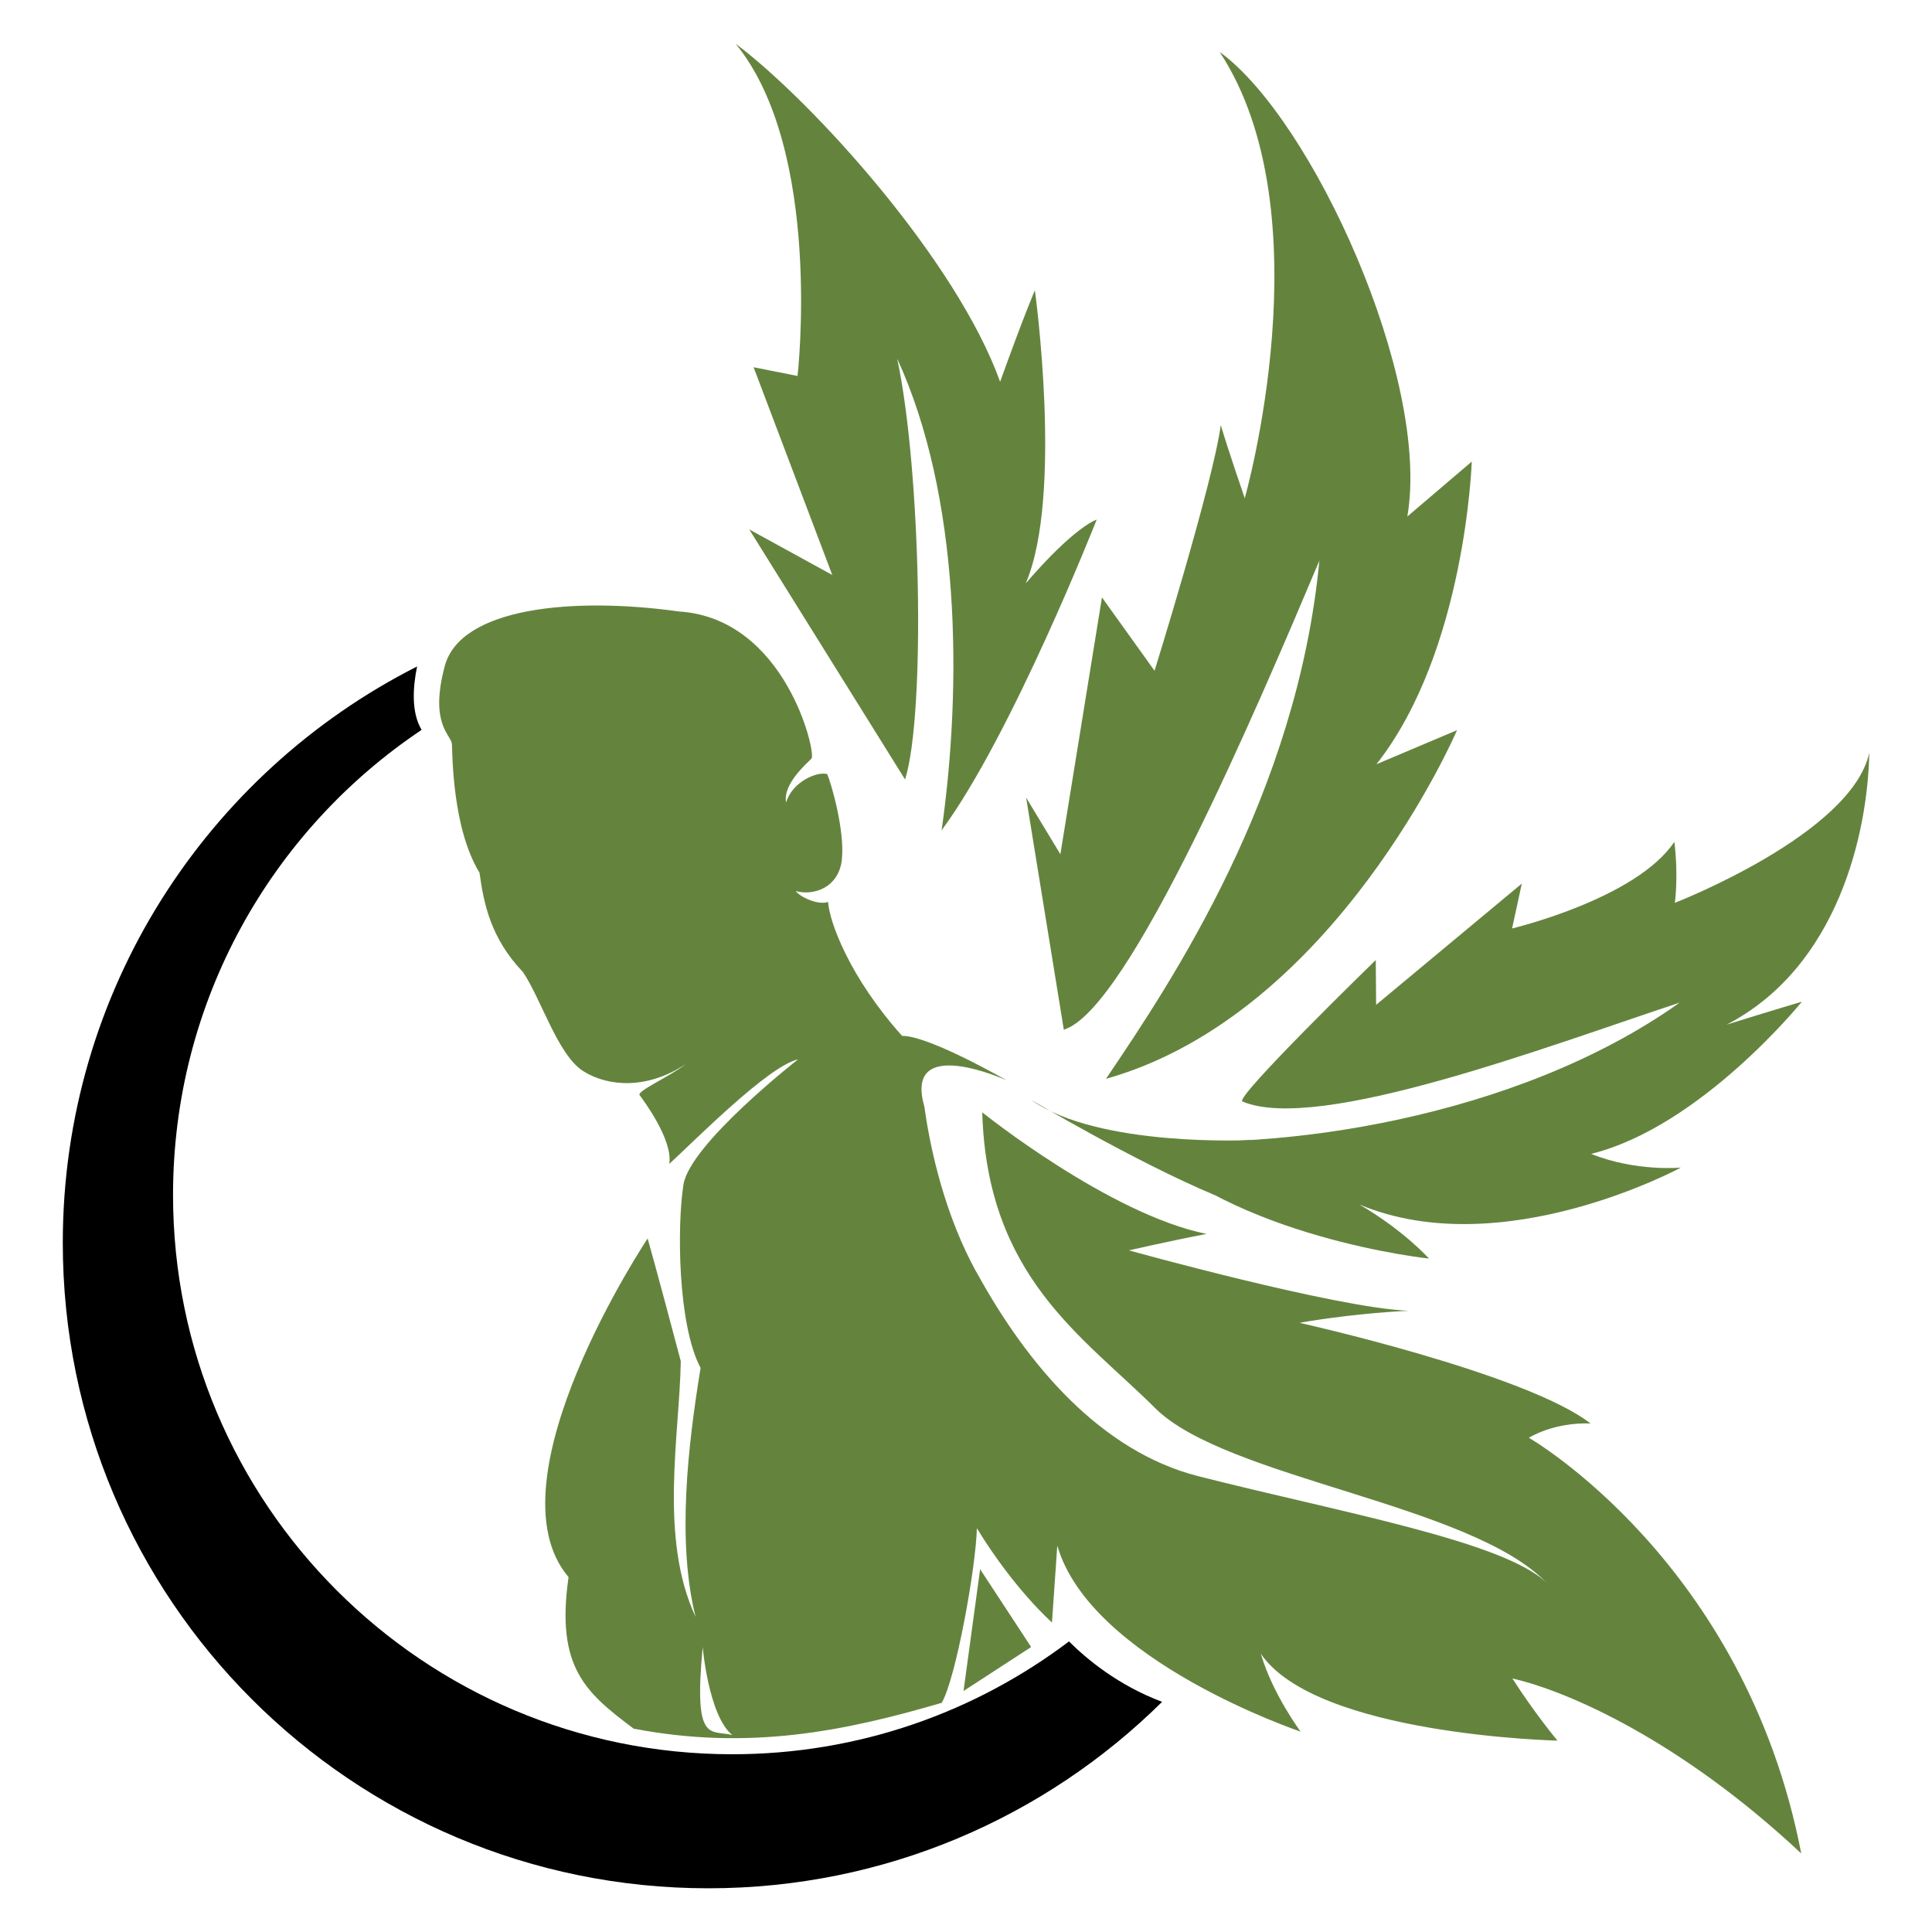 <?xml version="1.0" encoding="utf-8"?>
<!-- Generator: Adobe Illustrator 16.0.0, SVG Export Plug-In . SVG Version: 6.00 Build 0)  -->
<!DOCTYPE svg PUBLIC "-//W3C//DTD SVG 1.1//EN" "http://www.w3.org/Graphics/SVG/1.1/DTD/svg11.dtd">
<svg version="1.1" id="Calque_1" xmlns="http://www.w3.org/2000/svg" xmlns:xlink="http://www.w3.org/1999/xlink" x="0px" y="0px"
	 width="32px" height="32px" viewBox="94.5 30.625 32 32" enable-background="new 94.5 30.625 32 32" xml:space="preserve">
<g>
	<path d="M112.206,57.812c-1.552,1.173-3.483,1.869-5.578,1.869c-5.116,0-9.262-4.146-9.262-9.263c0-3.212,1.634-6.042,4.117-7.704
		c-0.172-0.29-0.146-0.698-0.075-1.05c-3.482,1.763-5.868,5.375-5.868,9.546c0,5.905,4.787,10.691,10.692,10.691
		c2.93,0,5.584-1.178,7.516-3.088C113.023,58.54,112.501,58.107,112.206,57.812z"/>
	<path fill="#64843E" d="M109.491,43.536l-2.581-4.142l1.375,0.754l-1.303-3.44l0.728,0.144c0,0,0.427-3.726-1.025-5.502
		c1.267,0.95,3.656,3.581,4.38,5.598c0.41-1.137,0.576-1.515,0.576-1.515s0.471,3.409-0.152,4.855
		c0.821-0.954,1.176-1.057,1.176-1.057s-1.406,3.571-2.569,5.147c0.343-2.409,0.312-5.535-0.736-7.813
		C109.754,38.4,109.833,42.446,109.491,43.536z"/>
	<path fill="#64843E" d="M112.12,47.679l-0.624-3.843l0.567,0.938l0.689-4.254l0.871,1.215c0,0,0.968-3.113,1.097-4.069
		c0.127,0.429,0.397,1.211,0.397,1.211s1.344-4.717-0.416-7.392c1.533,1.11,3.501,5.422,3.109,7.695
		c1.067-0.91,1.067-0.91,1.067-0.91s-0.103,3.14-1.579,5.013c1.335-0.564,1.335-0.564,1.335-0.564s-2.014,4.704-5.815,5.775
		c1.094-1.616,3.167-4.719,3.535-8.583C115.329,42.337,113.191,47.364,112.12,47.679z"/>
	<path fill="#64843E" d="M115.078,48.869c-0.139-0.06,2.209-2.343,2.209-2.343l0.006,0.742l2.413-2.008l-0.161,0.743
		c0,0,2.053-0.487,2.688-1.435c0.071,0.606,0.007,1.011,0.007,1.011s2.927-1.135,3.221-2.486c-0.024,1.316-0.514,3.546-2.362,4.503
		c0.774-0.241,1.246-0.38,1.246-0.38s-1.672,2.07-3.491,2.521c0.744,0.299,1.486,0.227,1.486,0.227s-2.957,1.605-5.325,0.611
		c0.745,0.434,1.153,0.896,1.153,0.896s-3.24-0.341-4.838-1.982c2.296,0.22,6.275-0.327,8.99-2.257
		C120.131,47.956,116.329,49.4,115.078,48.869z"/>
	<path fill="#64843E" d="M111.579,48.843c0,0,1.727,1.026,3.032,1.573c0.512-0.207,0.608-0.908,0.608-0.908
		S112.694,49.634,111.579,48.843z"/>
	<g>
		<path fill="#64843E" d="M120.296,59.455c0,0-0.371-0.444-0.746-1.029c0.917,0.208,2.781,1.023,4.784,2.898
			c-0.931-4.832-4.511-6.885-4.511-6.885s0.404-0.259,1.021-0.237c-1.071-0.831-4.819-1.667-4.819-1.667s0.789-0.148,1.804-0.2
			c-1.188-0.043-4.631-1-4.631-1s0.665-0.153,1.286-0.272c-1.617-0.329-3.715-2.014-3.715-2.014c0.08,2.731,1.674,3.712,2.863,4.898
			c1.174,1.17,5.234,1.584,6.488,2.899c-0.693-0.691-3.446-1.178-5.778-1.772c-1.599-0.41-2.811-1.821-3.653-3.351c0,0,0,0,0,0.001
			c-0.03-0.052-0.058-0.104-0.085-0.157c-0.005-0.01-0.01-0.021-0.016-0.029c0-0.001,0-0.001,0-0.001
			c-0.501-0.978-0.703-2.04-0.778-2.586c-0.348-1.21,1.361-0.433,1.361-0.433s-1.28-0.739-1.73-0.736
			c-0.869-0.969-1.206-1.892-1.225-2.218c-0.166,0.06-0.476-0.088-0.535-0.18c0.293,0.082,0.717-0.055,0.764-0.531
			c0.047-0.475-0.175-1.249-0.244-1.407c-0.167-0.048-0.583,0.129-0.68,0.472c-0.061-0.3,0.337-0.644,0.42-0.729
			c0.083-0.083-0.426-2.323-2.194-2.436c-1.762-0.246-3.62-0.065-3.88,0.903c-0.26,0.969,0.109,1.141,0.118,1.292
			c0.01,0.15,0.001,1.385,0.457,2.132c0.07,0.508,0.183,1.082,0.72,1.646c0.304,0.448,0.578,1.38,1.004,1.644
			c0.427,0.264,1.069,0.292,1.692-0.12c-0.257,0.202-0.814,0.447-0.764,0.514s0.556,0.738,0.491,1.139
			c0.415-0.378,1.637-1.621,2.134-1.732c0,0-1.792,1.399-1.899,2.076c-0.107,0.675-0.096,2.323,0.284,3.035
			c-0.215,1.313-0.392,2.889-0.083,4.123c-0.609-1.306-0.265-3.018-0.245-4.234c-0.396-1.497-0.549-2.033-0.549-2.033
			s-2.671,4.007-1.31,5.609c-0.215,1.501,0.287,1.914,1.078,2.51c1.911,0.365,3.491,0.044,5.103-0.428
			c0.235-0.402,0.568-2.254,0.582-2.892c0.621,1.017,1.244,1.561,1.244,1.561s0,0,0.088-1.273c0.55,1.911,4.03,3.081,4.03,3.081
			s-0.464-0.623-0.659-1.29C116.303,59.367,120.296,59.455,120.296,59.455z M106.139,57.905c0,0,0.096,1.136,0.489,1.457
			C106.264,59.272,105.986,59.516,106.139,57.905z"/>
	</g>
	<polygon fill="#64843E" points="110.734,56.616 111.579,57.905 110.459,58.633 	"/>
</g>
</svg>

